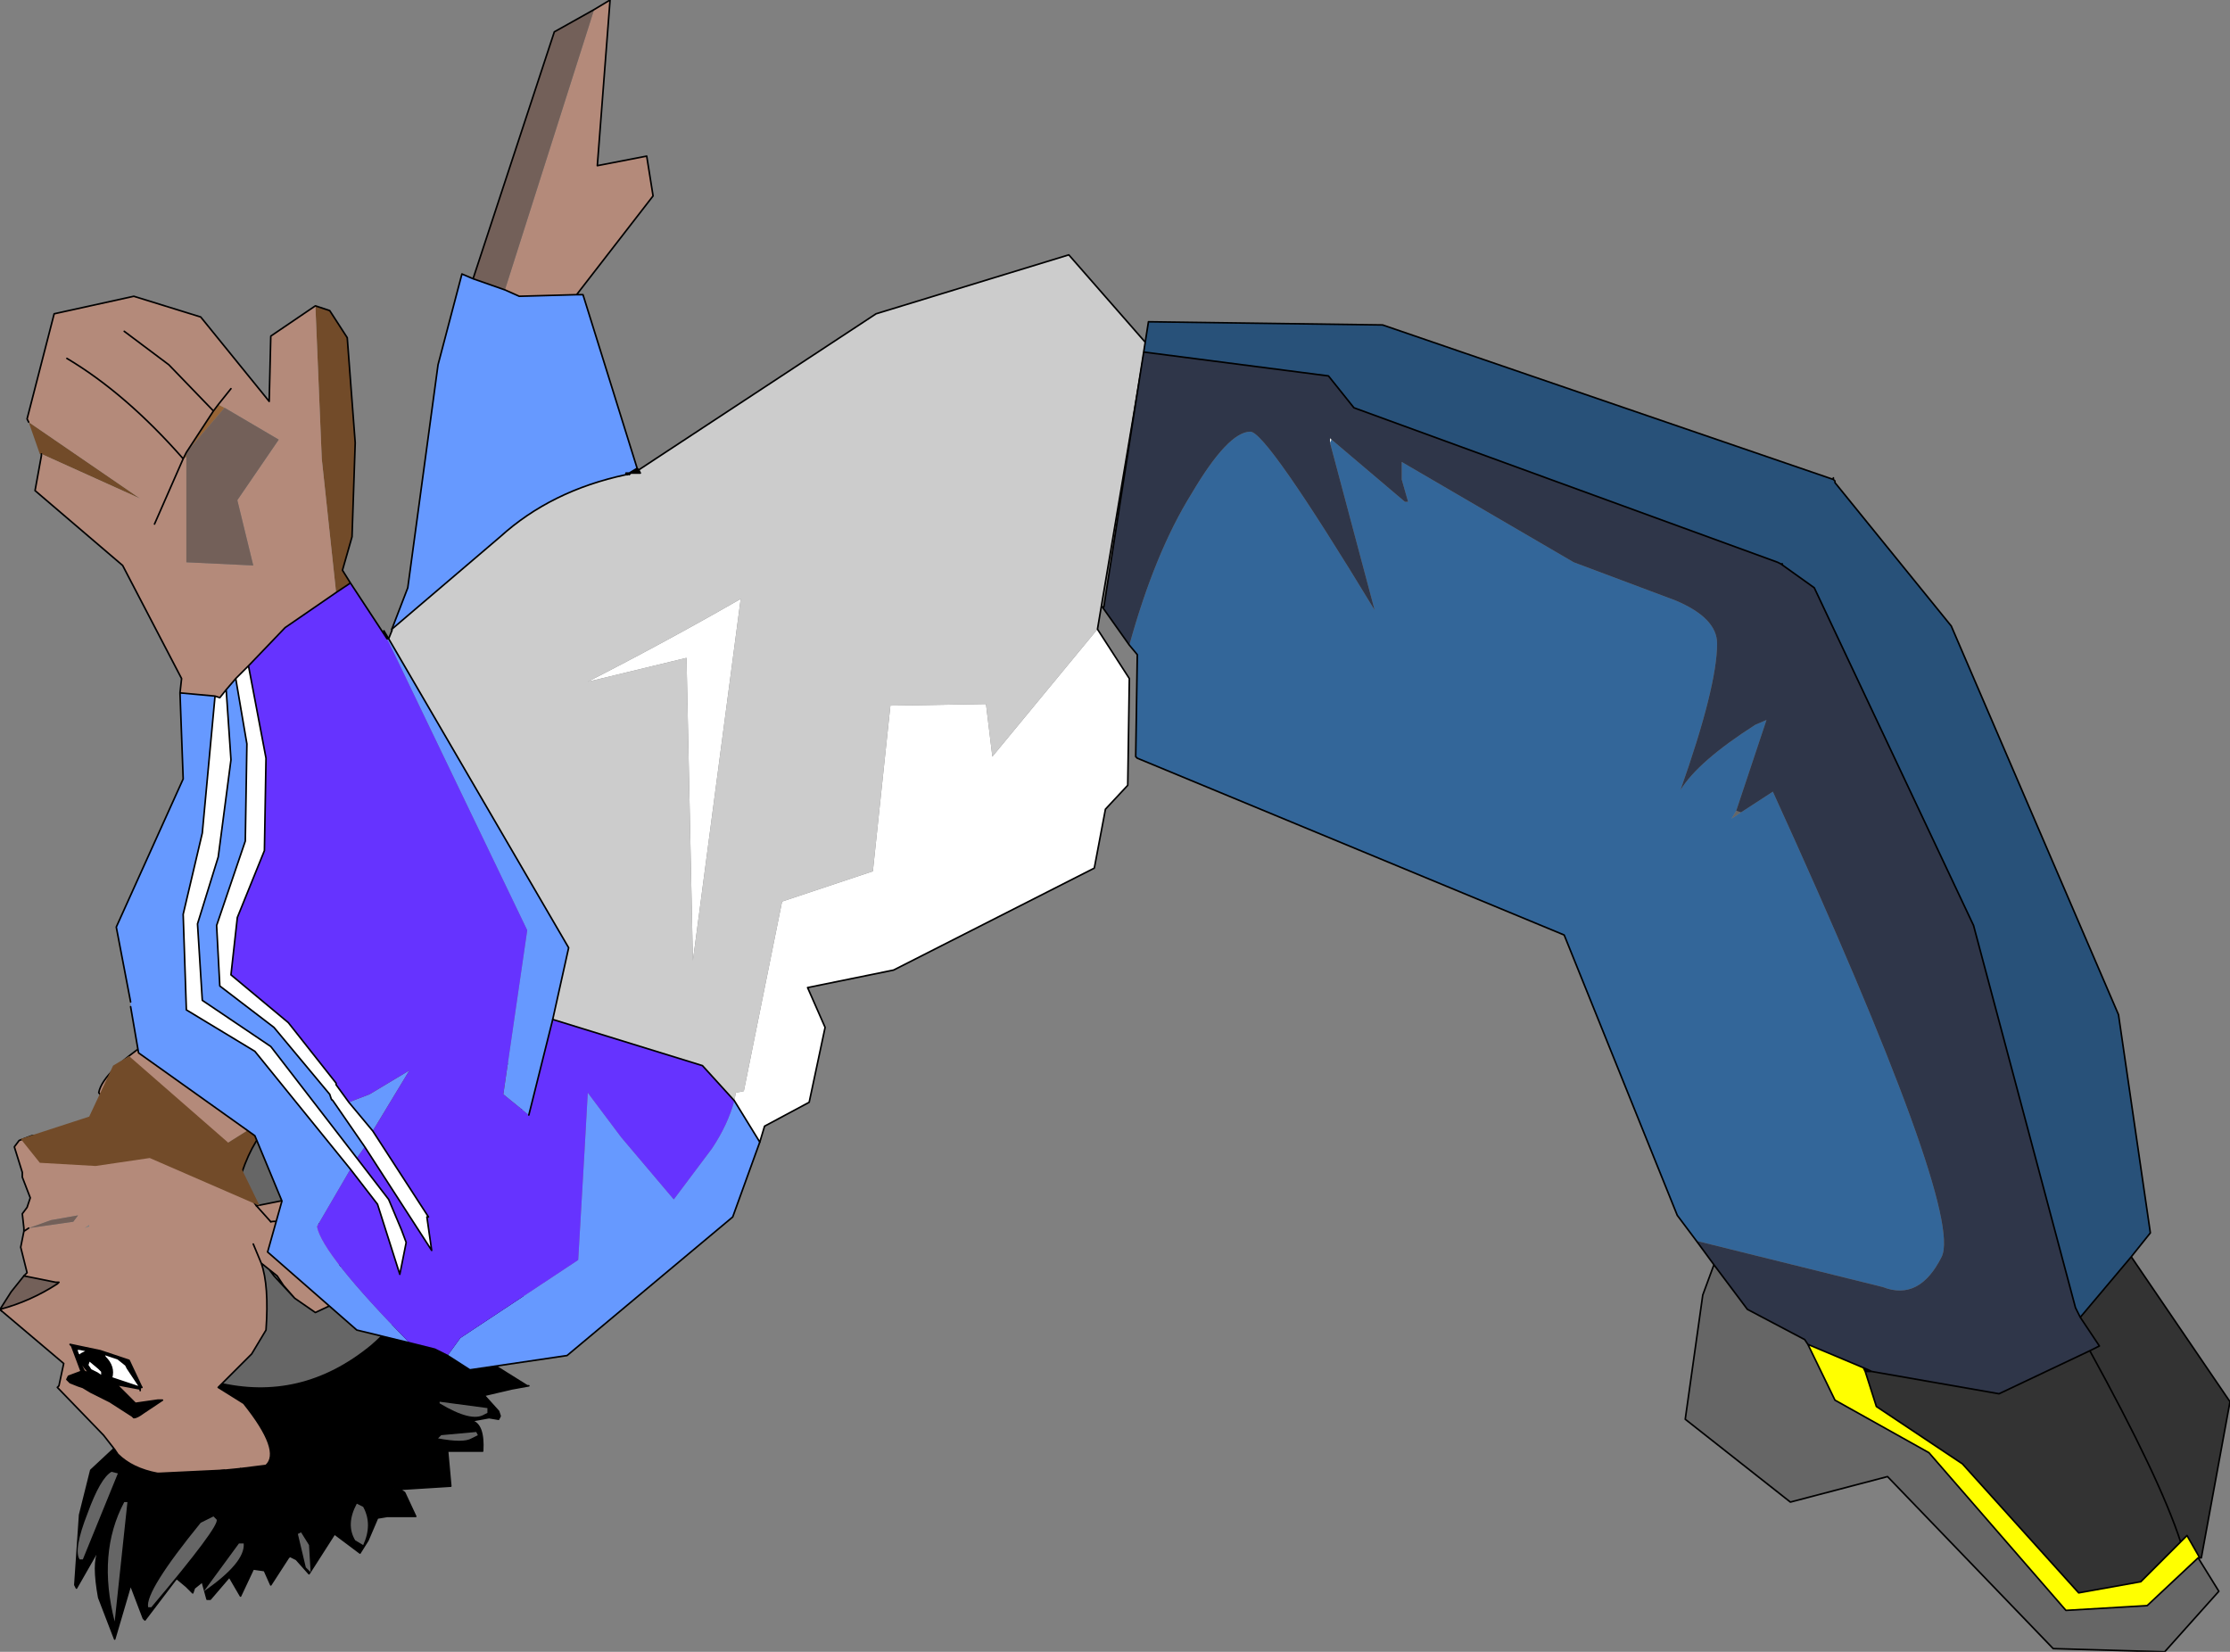 <?xml version="1.0" encoding="UTF-8" standalone="no"?>
<svg xmlns:xlink="http://www.w3.org/1999/xlink" height="51.85px" width="70.0px" xmlns="http://www.w3.org/2000/svg">
  <rect width="100%" height="100%" fill="#808080" stroke="none"/>
  <g transform="matrix(1.0, 0.0, 0.0, 1.0, 28.05, 133.5)">
    <path d="M-22.55 -96.6 L-22.65 -96.7 -23.75 -97.8 -24.95 -99.2 Q-24.7 -100.6 -17.5 -103.9 L-17.4 -103.75 -17.1 -103.1 Q-16.65 -102.1 -16.9 -100.7 L-16.95 -100.35 Q-17.5 -99.7 -22.55 -96.6" fill="#b48a7a" fill-rule="evenodd" stroke="none"/>
    <path d="M-19.5 -95.75 L-20.15 -95.4 Q-20.6 -95.25 -21.9 -96.05 L-22.55 -96.6 Q-17.5 -99.7 -16.95 -100.35 L-16.9 -100.7 Q-16.65 -102.1 -17.1 -103.1 L-17.4 -103.75 Q-16.55 -103.55 -15.25 -102.8 L-10.9 -99.05 -12.8 -98.15 Q-14.2 -97.35 -19.5 -95.75" fill="#724b29" fill-rule="evenodd" stroke="none"/>
    <path d="M-19.5 -95.75 L-20.15 -95.4 Q-20.6 -95.25 -21.9 -96.05 L-22.55 -96.6 M-22.65 -96.7 L-23.75 -97.8 -24.95 -99.2 Q-24.7 -100.6 -17.5 -103.9 L-17.4 -103.75" fill="none" stroke="#000000" stroke-linecap="round" stroke-linejoin="round" stroke-width="0.05"/>
    <path d="M-22.55 -96.6 L-22.65 -96.7 M-17.4 -103.75 Q-16.55 -103.55 -15.25 -102.8 L-10.9 -99.05 -10.85 -99.0 -10.85 -98.95 -10.9 -99.05 -12.8 -98.15 Q-14.2 -97.35 -19.5 -95.75 Z" fill="none" stroke="#000000" stroke-linecap="round" stroke-linejoin="round" stroke-width="0.05"/>
    <path d="M-22.55 -83.9 L-23.5 -82.65 -23.55 -82.7 -23.95 -83.75 -24.45 -82.05 -24.95 -83.35 Q-25.15 -84.45 -24.95 -84.8 L-25.05 -84.7 -25.65 -83.65 -25.7 -83.75 -25.55 -85.95 -25.2 -87.35 -24.45 -88.05 -24.35 -88.05 -24.25 -88.3 Q-24.1 -88.8 -22.55 -90.05 -20.75 -91.55 -18.75 -92.4 -17.0 -93.0 -16.9 -93.1 -15.65 -94.1 -14.95 -96.95 L-13.4 -97.1 -14.6 -95.85 -13.2 -96.15 -13.45 -94.45 -13.4 -94.45 -13.15 -94.7 -13.15 -94.75 -12.9 -95.05 Q-12.8 -94.85 -13.05 -94.45 L-13.2 -94.6 -13.2 -94.55 -13.1 -94.4 -13.25 -94.2 -13.05 -94.25 -13.0 -94.1 -13.0 -94.3 -12.35 -94.65 -12.35 -94.4 -12.7 -93.35 -11.6 -93.9 -12.3 -92.75 -11.4 -92.8 -11.9 -92.5 -11.3 -92.65 -12.2 -91.4 -12.2 -91.3 -12.1 -91.25 -11.45 -91.1 -11.45 -91.0 -12.7 -90.75 -11.5 -90.0 -11.45 -90.0 -12.0 -89.9 -12.85 -89.7 -12.4 -89.2 -12.35 -89.05 -12.4 -88.95 -12.7 -89.0 -13.25 -88.9 Q-12.85 -88.8 -12.9 -87.95 L-14.0 -87.95 -13.9 -86.85 -15.5 -86.75 -15.35 -86.65 -15.0 -85.9 -15.9 -85.9 -16.2 -85.85 -16.5 -85.15 -16.75 -84.75 -17.55 -85.35 -18.35 -84.1 -18.75 -84.55 -18.95 -84.65 -19.0 -84.6 -19.55 -83.75 -19.75 -84.2 -20.1 -84.25 -20.5 -83.4 -20.85 -84.0 -21.45 -83.3 -21.55 -83.3 -21.7 -83.85 -21.95 -83.65 -22.0 -83.5 -22.15 -83.65 -22.2 -83.7 -22.45 -83.95 -22.55 -83.9 -21.25 -85.4 -22.55 -83.9 M-24.65 -86.7 L-24.35 -88.05 -24.65 -86.7 M-18.6 -90.9 L-20.15 -90.6 -19.75 -89.8 -19.55 -88.75 Q-19.85 -87.9 -20.3 -87.7 L-24.35 -88.05 -20.3 -87.7 Q-19.85 -87.9 -19.55 -88.75 L-19.75 -89.8 -20.15 -90.6 -18.6 -90.9 -18.1 -91.0 Q-16.9 -91.3 -16.3 -91.85 L-15.45 -92.8 -16.3 -91.85 Q-16.9 -91.3 -18.1 -91.0 L-18.6 -90.9 M-15.5 -86.75 L-15.7 -86.75 -15.65 -86.8 -15.5 -86.75 M-14.0 -87.95 L-13.95 -88.0 -14.35 -88.0 -14.0 -87.95 M-17.75 -89.35 L-18.1 -91.0 -17.75 -89.35 M-13.2 -89.65 L-13.15 -89.7 -12.85 -89.7 -13.15 -89.7 -13.2 -89.65 -13.25 -89.6 -13.3 -89.6 -13.2 -89.65 M-13.4 -94.45 L-13.2 -94.6 -13.4 -94.45 M-14.35 -93.5 L-13.7 -94.1 -13.45 -94.45 -13.7 -94.1 -14.35 -93.5 M-12.45 -92.1 L-11.9 -92.5 -12.45 -92.1" fill="#000000" fill-rule="evenodd" stroke="none"/>
    <path d="M-24.45 -88.05 L-24.35 -88.05 -20.3 -87.7 Q-19.85 -87.9 -19.55 -88.75 L-19.75 -89.8 -20.15 -90.6 -18.6 -90.9 M-13.15 -94.75 L-12.9 -95.05 -12.9 -95.15 -12.9 -95.05 Q-12.8 -94.85 -13.05 -94.45 L-13.1 -94.4 -13.05 -94.25 -13.0 -94.3 -12.35 -94.65 -12.35 -94.4 -12.7 -93.35 -11.6 -93.9 -12.3 -92.75 -11.4 -92.8 -11.9 -92.5 -11.3 -92.65 -12.2 -91.4 -12.1 -91.25 M-13.25 -88.9 Q-12.85 -88.8 -12.9 -87.95 L-14.0 -87.95 -13.9 -86.85 -15.5 -86.75 -15.35 -86.65 -15.0 -85.9 -15.9 -85.9 -16.2 -85.85 -16.5 -85.15 -16.75 -84.75 -17.55 -85.35 -18.35 -84.1 -18.75 -84.55 -18.95 -84.65 -19.0 -84.6 -19.55 -83.75 -19.75 -84.2 -20.1 -84.25 -20.5 -83.4 -20.85 -84.0 -21.45 -83.3 -21.55 -83.3 -21.7 -83.85 -21.95 -83.65 -22.0 -83.5 -22.15 -83.65 -22.2 -83.7 -22.5 -83.95 -22.45 -83.95 -22.2 -83.7 M-15.5 -86.75 L-15.7 -86.75 -15.65 -86.8 -15.5 -86.75 M-14.0 -87.95 L-13.95 -88.0 -14.35 -88.0 -14.0 -87.95 M-12.2 -91.3 L-12.2 -91.4 M-13.2 -94.6 L-13.2 -94.55 -13.1 -94.4 -13.25 -94.2 -13.05 -94.25 -13.0 -94.1 M-11.9 -92.5 L-12.45 -92.1" fill="none" stroke="#000000" stroke-linecap="round" stroke-linejoin="round" stroke-width="0.05"/>
    <path d="M-22.55 -83.9 L-23.5 -82.65 -23.55 -82.7 -23.95 -83.75 -24.45 -82.05 -24.95 -83.35 Q-25.15 -84.45 -24.95 -84.8 L-25.05 -84.7 -25.65 -83.65 -25.7 -83.75 -25.55 -85.95 -25.2 -87.35 -24.45 -88.05 M-24.35 -88.05 L-24.25 -88.3 Q-24.1 -88.8 -22.55 -90.05 -20.75 -91.55 -18.75 -92.4 -17.0 -93.0 -16.9 -93.1 -15.65 -94.1 -14.95 -96.95 L-13.4 -97.1 -14.6 -95.85 -13.2 -96.15 -13.45 -94.45 -13.4 -94.45 -13.15 -94.7 -13.15 -94.75 M-13.05 -94.45 L-13.0 -94.3 -13.0 -94.1 M-12.1 -91.25 L-11.45 -91.1 -11.4 -91.05 -11.45 -91.0 -12.7 -90.75 -11.5 -90.0 -11.45 -90.0 -12.0 -89.9 -12.85 -89.7 -12.4 -89.2 -12.35 -89.05 -12.4 -88.95 -12.7 -89.0 -13.25 -88.9 M-22.55 -83.9 L-21.25 -85.4 M-24.35 -88.05 L-24.65 -86.7 M-18.6 -90.9 L-18.1 -91.0 Q-16.9 -91.3 -16.3 -91.85 L-15.45 -92.8 M-18.1 -91.0 L-17.75 -89.35 M-12.2 -91.3 L-12.1 -91.25 M-12.85 -89.7 L-13.15 -89.7 -13.2 -89.65 -13.3 -89.6 -13.25 -89.6 -13.2 -89.65 M-13.05 -94.45 L-13.2 -94.6 -13.4 -94.45 M-13.45 -94.45 L-13.7 -94.1 -14.35 -93.5" fill="none" stroke="#000000" stroke-linecap="round" stroke-linejoin="round" stroke-width="0.05"/>
    <path d="M-24.15 -86.35 L-24.05 -86.35 -24.45 -82.6 Q-25.0 -84.75 -24.15 -86.35" fill="#666666" fill-rule="evenodd" stroke="none"/>
    <path d="M-25.55 -84.55 Q-25.75 -84.85 -25.3 -86.0 -24.9 -87.1 -24.55 -87.3 L-24.35 -87.25 -25.45 -84.55 -25.55 -84.55" fill="#666666" fill-rule="evenodd" stroke="none"/>
    <path d="M-23.4 -83.05 Q-23.5 -83.55 -21.75 -85.7 L-21.35 -85.9 -21.25 -85.8 Q-21.15 -85.6 -23.3 -83.05 L-23.4 -83.05" fill="#666666" fill-rule="evenodd" stroke="none"/>
    <path d="M-13.6 -90.8 L-13.65 -90.95 -12.45 -91.8 -12.15 -91.95 -12.85 -91.2 -13.5 -90.8 -13.6 -90.8" fill="#666666" fill-rule="evenodd" stroke="none"/>
    <path d="M-14.25 -89.45 L-14.25 -89.5 -12.75 -89.3 -12.75 -89.15 -12.85 -89.1 Q-13.25 -88.85 -14.25 -89.45" fill="#666666" fill-rule="evenodd" stroke="none"/>
    <path d="M-14.3 -88.35 L-14.35 -88.3 -14.2 -88.45 -13.1 -88.55 -13.05 -88.45 -13.25 -88.35 Q-13.5 -88.2 -14.3 -88.35" fill="#666666" fill-rule="evenodd" stroke="none"/>
    <path d="M-16.9 -85.15 Q-17.2 -85.65 -16.85 -86.3 L-16.65 -86.2 Q-16.35 -85.65 -16.65 -85.0 L-16.9 -85.15" fill="#666666" fill-rule="evenodd" stroke="none"/>
    <path d="M-18.45 -84.3 L-18.7 -85.35 -18.6 -85.4 -18.35 -85.0 -18.3 -84.15 -18.45 -84.3" fill="#666666" fill-rule="evenodd" stroke="none"/>
    <path d="M-20.55 -85.05 L-20.4 -85.05 Q-20.35 -84.45 -21.65 -83.55 L-20.55 -85.05" fill="#666666" fill-rule="evenodd" stroke="none"/>
    <path d="M-14.15 -96.9 Q-13.85 -96.05 -14.4 -94.35 -15.05 -92.4 -16.4 -91.25 -18.6 -89.45 -21.25 -90.1 -22.2 -91.25 -21.75 -93.6 -21.4 -95.4 -20.75 -96.2 L-20.55 -96.4 Q-20.2 -97.6 -19.6 -98.2 -17.4 -98.8 -14.15 -96.9" fill="#666666" fill-rule="evenodd" stroke="none"/>
    <path d="M-14.15 -96.9 Q-17.4 -98.8 -19.6 -98.2 -20.2 -97.6 -20.55 -96.4 L-20.75 -96.2 Q-21.4 -95.4 -21.75 -93.6 -22.2 -91.25 -21.25 -90.1 -18.6 -89.45 -16.4 -91.25 -15.05 -92.4 -14.4 -94.35 -13.85 -96.05 -14.15 -96.9 Z" fill="none" stroke="#000000" stroke-linecap="round" stroke-linejoin="round" stroke-width="0.05"/>
    <path d="M-23.1 -87.25 Q-23.9 -87.4 -24.35 -87.85 L-24.45 -88.0 -24.8 -88.45 -26.25 -89.95 -26.2 -90.0 -26.05 -90.7 -28.0 -92.35 -28.05 -92.4 Q-27.1 -92.65 -26.25 -93.2 L-26.3 -93.25 -27.3 -93.45 -27.2 -93.55 -27.4 -94.35 -27.3 -94.85 -27.3 -94.95 -27.35 -95.4 -27.2 -95.6 -27.1 -95.9 -27.35 -96.55 -27.35 -96.7 -27.6 -97.5 -27.45 -97.7 -27.05 -97.85 -25.4 -97.95 -21.55 -97.5 -21.35 -97.4 -21.0 -97.0 -20.0 -95.65 -19.0 -95.85 -17.45 -94.6 -17.3 -92.7 -18.15 -92.3 -18.8 -92.75 -19.15 -93.15 -19.25 -93.3 -19.35 -93.45 -19.6 -93.65 -19.85 -93.85 Q-19.6 -93.15 -19.7 -91.75 L-20.15 -91.0 -21.2 -89.95 -20.4 -89.45 Q-19.2 -87.95 -19.7 -87.5 L-20.5 -87.4 -21.0 -87.35 -23.1 -87.25 M-26.25 -93.2 L-26.2 -93.25 -26.3 -93.25 -26.2 -93.25 -26.25 -93.2 M-27.15 -94.95 L-25.75 -95.15 -25.6 -95.35 -26.45 -95.2 -27.15 -94.95 -27.3 -94.85 -27.15 -94.95 M-18.75 -93.7 L-18.3 -93.3 -18.75 -93.7 -18.75 -93.75 -18.75 -93.7 M-18.75 -93.75 L-18.45 -94.55 Q-19.0 -95.25 -19.55 -95.15 -19.0 -95.25 -18.45 -94.55 L-18.75 -93.75 -19.25 -94.2 -18.75 -93.75 M-19.55 -95.15 L-20.0 -95.65 -19.55 -95.15 M-20.1 -94.45 L-19.85 -93.85 -20.1 -94.45 M-25.25 -95.05 L-25.4 -94.95 -25.25 -95.0 -25.25 -95.05" fill="#b48a7a" fill-rule="evenodd" stroke="none"/>
    <path d="M-28.05 -92.4 L-27.7 -92.95 -27.3 -93.45 -26.3 -93.25 -26.25 -93.2 Q-27.1 -92.65 -28.05 -92.4 M-27.15 -94.95 L-26.45 -95.2 -25.6 -95.35 -25.75 -95.15 -27.15 -94.95" fill="#736059" fill-rule="evenodd" stroke="none"/>
    <path d="M-21.0 -87.35 L-22.2 -87.2 -23.1 -87.25 Q-23.9 -87.4 -24.35 -87.85 L-24.45 -88.0 -24.8 -88.45 -26.25 -89.95 -26.2 -90.0 -26.05 -90.7 -28.0 -92.35 -28.05 -92.4 -27.7 -92.95 -27.3 -93.45 -27.2 -93.55 -27.4 -94.35 -27.3 -94.85 -27.3 -94.95 -27.35 -95.4 -27.2 -95.6 -27.1 -95.9 -27.35 -96.55 -27.35 -96.7 -27.6 -97.5 -27.45 -97.7 -27.05 -97.85 -25.4 -97.95 -21.55 -97.5 -21.35 -97.4 -21.0 -97.0 -20.0 -95.65 -19.55 -95.15 M-20.5 -87.4 L-21.0 -87.35 M-27.15 -94.95 L-27.3 -94.85" fill="none" stroke="#000000" stroke-linecap="round" stroke-linejoin="round" stroke-width="0.05"/>
    <path d="M-20.0 -95.65 L-19.0 -95.85 -17.45 -94.6 -17.3 -92.7 -18.15 -92.3 -18.8 -92.75 -19.45 -93.45 -19.6 -93.65 -19.85 -93.85 Q-19.6 -93.15 -19.7 -91.75 L-20.15 -91.0 -21.2 -89.95 -20.4 -89.45 Q-19.2 -87.95 -19.7 -87.5 L-20.5 -87.4 M-21.0 -87.35 L-23.1 -87.25 M-26.3 -93.25 L-27.3 -93.45 M-26.3 -93.25 L-26.2 -93.25 -26.25 -93.2 Q-27.1 -92.65 -28.05 -92.4 L-28.0 -92.35 M-18.3 -93.3 L-18.75 -93.7 -18.75 -93.75 -19.25 -94.2 M-19.55 -95.15 Q-19.0 -95.25 -18.45 -94.55 L-18.75 -93.75 -18.75 -93.7 M-19.15 -93.15 L-19.25 -93.3 -19.35 -93.45 -19.15 -93.15 -18.8 -92.75 M-19.35 -93.45 L-19.6 -93.65 M-19.85 -93.85 L-20.1 -94.45" fill="none" stroke="#000000" stroke-linecap="round" stroke-linejoin="round" stroke-width="0.05"/>
    <path d="M-24.45 -90.05 L-23.65 -89.9 -23.65 -89.95 -23.6 -89.95 -24.0 -90.8 -24.9 -91.1 -25.85 -91.3 -25.8 -91.25 -25.5 -90.45 -25.9 -90.3 -25.95 -90.2 -25.85 -90.1 -25.6 -90.0 -25.45 -89.95 -25.2 -89.8 -24.6 -89.5 -23.9 -89.05 -23.85 -89.0 Q-23.75 -89.0 -23.55 -89.15 L-23.4 -89.25 -22.95 -89.55 -23.1 -89.55 -23.8 -89.45 -24.35 -90.0 -24.45 -90.05 -24.6 -90.15 -24.55 -90.25 -24.6 -90.15 -24.45 -90.05 M-23.65 -89.95 L-24.55 -90.25 Q-24.45 -90.6 -24.75 -90.9 L-24.8 -91.0 -24.35 -90.85 -24.1 -90.65 -24.05 -90.55 -23.65 -89.95 M-25.3 -91.1 L-25.05 -91.0 -24.95 -91.0 -24.8 -91.0 -24.95 -91.0 -25.05 -91.0 -25.3 -91.1 -25.5 -91.0 -25.55 -90.95 -25.6 -90.95 -25.6 -91.0 -25.65 -91.15 -25.55 -91.15 -25.3 -91.1 M-25.6 -90.9 L-25.6 -90.95 -25.6 -90.9 -25.8 -91.25 -25.6 -90.9 -25.6 -90.85 -25.45 -90.65 -25.6 -90.85 -25.55 -90.85 -25.6 -90.8 -25.6 -90.9 M-25.25 -90.4 L-24.85 -90.2 -24.65 -90.15 -24.6 -90.15 -24.65 -90.15 -24.85 -90.2 -25.25 -90.4 -25.4 -90.45 -25.4 -90.4 -25.5 -90.45 -25.4 -90.4 -25.4 -90.45 -25.45 -90.45 -25.5 -90.45 -25.45 -90.45 -25.4 -90.45 -25.55 -90.75 -25.45 -90.65 -25.25 -90.4 M-24.85 -90.3 L-24.55 -90.25 -24.85 -90.3 M-25.35 -90.3 L-25.4 -90.4 -25.35 -90.3 M-25.6 -90.8 L-25.55 -90.8 -25.55 -90.75 -25.55 -90.8 -25.6 -90.8 -25.55 -90.75 -25.6 -90.8" fill="#000000" fill-rule="evenodd" stroke="none"/>
    <path d="M-24.55 -90.25 L-23.65 -89.95 -24.05 -90.55 -24.1 -90.65 -24.35 -90.85 -24.8 -91.0 -24.75 -90.9 Q-24.45 -90.6 -24.55 -90.25 M-25.3 -91.1 L-25.55 -91.15 -25.65 -91.15 -25.6 -91.0 -25.55 -90.95 -25.5 -91.0 -25.3 -91.1" fill="#ffffff" fill-rule="evenodd" stroke="none"/>
    <path d="M-23.65 -89.9 L-24.45 -90.05 -24.6 -90.15 -24.55 -90.25 -23.65 -89.95 -23.65 -89.9 -23.65 -89.85 -23.65 -89.9 M-23.65 -89.95 L-23.6 -89.95 M-25.5 -90.45 L-25.9 -90.3 -25.95 -90.2 -25.85 -90.1 -25.6 -90.0 -25.45 -89.95 -25.2 -89.8 -24.6 -89.5 -23.9 -89.05 -23.85 -89.0 Q-23.75 -89.0 -23.55 -89.15 L-23.4 -89.25 -22.95 -89.55 -23.1 -89.55 -23.8 -89.45 -24.35 -90.0 -24.45 -90.05 M-23.65 -89.95 L-24.05 -90.55 -24.1 -90.65 -24.35 -90.85 -24.8 -91.0 -24.95 -91.0 -25.05 -91.0 -25.3 -91.1 -25.55 -91.15 -25.65 -91.15 -25.6 -91.0 -25.6 -90.95 -25.6 -90.9 -25.6 -90.85 -25.55 -90.85 -25.6 -90.8 -25.55 -90.8 -25.55 -90.75 -25.45 -90.65 -25.25 -90.4 -24.85 -90.2 -24.65 -90.15 -24.6 -90.15 M-24.8 -91.0 L-24.75 -90.9 Q-24.45 -90.6 -24.55 -90.25 L-24.85 -90.3 M-25.5 -90.45 L-25.45 -90.45 -25.4 -90.45 -25.25 -90.4 M-25.3 -91.1 L-25.5 -91.0 -25.55 -90.95 -25.6 -91.0" fill="none" stroke="#000000" stroke-linecap="round" stroke-linejoin="round" stroke-width="0.05"/>
    <path d="M-23.6 -89.95 L-24.0 -90.8 -24.9 -91.1 -25.85 -91.3 -25.8 -91.25 -25.5 -90.45 -25.4 -90.4 -25.35 -90.3 M-25.6 -90.9 L-25.8 -91.25 -25.85 -91.3 M-25.45 -90.65 L-25.6 -90.85 -25.6 -90.9 -25.6 -90.8 -25.55 -90.75 -25.4 -90.45 -25.4 -90.4" fill="none" stroke="#000000" stroke-linecap="round" stroke-linejoin="round" stroke-width="0.05"/>
    <path d="M-24.85 -90.45 L-24.95 -90.55 -25.25 -90.8 -25.3 -90.65 -25.2 -90.5 -25.0 -90.4 -24.85 -90.3 -24.85 -90.45" fill="#ffffff" fill-rule="evenodd" stroke="none"/>
    <path d="M-24.85 -90.45 L-24.95 -90.55 -25.25 -90.8 -25.3 -90.65 -25.2 -90.5 -25.0 -90.4 -24.85 -90.3 -24.85 -90.45 Z" fill="none" stroke="#000000" stroke-linecap="round" stroke-linejoin="round" stroke-width="0.05"/>
    <path d="M-20.85 -97.6 L-19.9 -95.65 -23.35 -97.15 -25.05 -96.9 -26.8 -97.0 -27.4 -97.75 -25.25 -98.45 -24.5 -100.05 -24.0 -100.35 -20.85 -97.6" fill="#724b29" fill-rule="evenodd" stroke="none"/>
    <path d="M-26.75 -119.25 L-26.8 -119.25 -27.15 -120.25 -23.65 -117.85 -26.75 -119.25 M-18.15 -123.9 L-17.7 -123.75 -17.15 -122.9 -16.9 -119.6 -17.0 -116.65 -17.3 -115.6 -17.05 -115.2 -17.5 -114.9 -17.95 -119.1 -18.15 -123.9" fill="#724b29" fill-rule="evenodd" stroke="none"/>
    <path d="M-21.35 -120.6 L-21.2 -120.8 -21.0 -120.7 -22.2 -119.3 -22.2 -119.15 -22.3 -119.1 -22.2 -119.3 -21.35 -120.6" fill="#976537" fill-rule="evenodd" stroke="none"/>
    <path d="M-15.75 -113.7 L-15.75 -113.75 -15.7 -113.7 -15.75 -113.7" fill="#525252" fill-rule="evenodd" stroke="none"/>
    <path d="M6.4 -113.75 L7.4 -112.2 7.35 -108.85 6.65 -108.1 6.3 -106.25 0.0 -103.05 -2.7 -102.5 -2.15 -101.25 -2.65 -98.9 -4.05 -98.15 -4.2 -97.65 -5.0 -98.95 -4.95 -99.2 -4.7 -99.25 -3.5 -105.2 -0.65 -106.15 -0.1 -111.35 2.9 -111.4 3.1 -109.75 6.4 -113.75 M-15.9 -113.45 L-16.0 -113.7 -15.85 -113.45 -15.9 -113.45 M14.9 -118.0 L14.75 -117.9 14.85 -118.0 14.9 -118.0 M-21.3 -111.65 L-21.15 -111.6 -20.95 -111.85 -20.8 -109.65 -21.2 -106.6 -21.85 -104.5 -21.7 -102.1 -19.55 -100.65 -16.85 -97.15 -15.85 -95.85 -15.45 -94.9 -15.3 -94.5 -15.5 -93.5 -16.2 -95.7 -17.05 -96.8 -20.05 -100.5 -22.2 -101.8 -22.3 -104.8 -21.7 -107.35 -21.3 -111.65 M-20.65 -112.2 L-20.25 -112.6 -19.7 -109.7 -19.75 -106.8 -20.6 -104.7 -20.8 -102.9 -19.0 -101.4 -17.5 -99.5 -17.5 -99.45 -17.1 -98.9 -16.35 -98.0 -14.6 -95.3 -14.65 -95.3 -14.5 -94.25 -16.6 -97.5 -17.6 -98.95 -17.65 -99.0 -17.7 -99.15 -19.45 -101.25 -21.15 -102.55 -21.25 -104.45 -20.35 -107.1 -20.3 -110.15 -20.65 -112.2 M-6.5 -112.85 L-9.6 -112.1 Q-7.15 -113.35 -4.8 -114.7 L-6.3 -103.35 -6.5 -112.85" fill="#ffffff" fill-rule="evenodd" stroke="none"/>
    <path d="M-8.05 -118.8 L-8.0 -118.75 -7.95 -118.65 -8.25 -118.65 -8.2 -118.65 -8.25 -118.65 -8.3 -118.65 -8.35 -118.6 -8.3 -118.65 -8.35 -118.6 -8.4 -118.6 -8.4 -118.65 -8.3 -118.65 -8.05 -118.8 -8.25 -118.65 -8.05 -118.8 M-17.6 -98.95 L-17.65 -98.95 -17.65 -99.0 -17.6 -98.95 M-8.0 -118.75 L-8.2 -118.65 -8.0 -118.75" fill="#000000" fill-rule="evenodd" stroke="none"/>
    <path d="M-22.4 -111.75 L-22.35 -112.2 -24.2 -115.75 -26.95 -118.1 -26.75 -119.2 -26.75 -119.25 -23.65 -117.85 -27.15 -120.25 -27.2 -120.35 -26.35 -123.65 -23.85 -124.2 -21.75 -123.55 -19.6 -120.9 -19.55 -122.95 -18.15 -123.9 -17.95 -119.1 -17.5 -114.9 -19.1 -113.8 -20.25 -112.6 -20.65 -112.2 -20.95 -111.85 -21.15 -111.6 -21.3 -111.65 -22.4 -111.75 M-9.4 -133.2 L-8.9 -133.5 -9.3 -128.3 -7.75 -128.6 -7.55 -127.35 -9.95 -124.25 -11.75 -124.2 -12.2 -124.4 -9.4 -133.2 M-21.2 -120.8 L-21.35 -120.6 -22.75 -122.05 -24.15 -123.1 -22.75 -122.05 -21.35 -120.6 -22.2 -119.3 -22.3 -119.1 -22.2 -119.15 -22.2 -115.85 -20.1 -115.75 -20.6 -117.8 -19.3 -119.7 -21.0 -120.7 -21.2 -120.8 -20.8 -121.3 -21.2 -120.8 M-25.95 -122.25 Q-24.1 -121.15 -22.3 -119.1 L-23.2 -117.05 -22.3 -119.1 Q-24.1 -121.15 -25.95 -122.25" fill="#b48a7a" fill-rule="evenodd" stroke="none"/>
    <path d="M-13.2 -124.75 L-10.65 -132.5 -9.4 -133.2 -12.2 -124.4 -13.2 -124.75 M-22.2 -119.15 L-22.2 -119.3 -21.0 -120.7 -19.3 -119.7 -20.6 -117.8 -20.1 -115.75 -22.2 -115.85 -22.2 -119.15" fill="#736059" fill-rule="evenodd" stroke="none"/>
    <path d="M-8.0 -118.75 L-0.55 -123.65 5.5 -125.5 7.95 -122.7 7.9 -122.65 6.4 -113.75 3.1 -109.75 2.9 -111.4 -0.1 -111.35 -0.65 -106.15 -3.5 -105.2 -4.7 -99.25 -4.95 -99.2 -5.0 -98.95 -6.0 -100.05 -10.7 -101.5 -10.2 -103.75 -15.85 -113.45 -15.75 -113.7 -15.7 -113.7 -15.75 -113.75 -12.35 -116.65 Q-10.75 -118.1 -8.4 -118.6 L-8.3 -118.6 -8.25 -118.65 -7.95 -118.65 -8.0 -118.75 M-6.5 -112.85 L-6.3 -103.35 -4.8 -114.7 Q-7.15 -113.35 -9.6 -112.1 L-6.5 -112.85" fill="#cccccc" fill-rule="evenodd" stroke="none"/>
    <path d="M-4.2 -97.65 L-5.05 -95.3 -10.25 -90.95 -13.3 -90.5 -14.0 -90.95 -13.6 -91.5 -9.9 -93.95 -9.7 -97.4 -9.6 -99.2 -8.55 -97.8 -6.9 -95.85 -5.7 -97.45 Q-5.2 -98.2 -5.0 -98.95 L-4.2 -97.65 M-15.2 -91.35 L-16.85 -91.75 -19.65 -94.2 -19.2 -95.8 -20.05 -97.85 -23.7 -100.45 -23.95 -101.9 -23.95 -102.05 -24.4 -104.4 -22.3 -109.05 -22.4 -111.75 -21.3 -111.65 -21.7 -107.35 -22.3 -104.8 -22.2 -101.8 -20.05 -100.5 -17.05 -96.8 -18.1 -95.0 Q-17.95 -94.15 -15.2 -91.35 M-15.75 -113.75 L-15.25 -115.05 -14.3 -122.05 -13.55 -124.9 -13.2 -124.75 -12.2 -124.4 -11.75 -124.2 -9.95 -124.25 -9.75 -124.25 -8.05 -118.8 -8.3 -118.65 -8.4 -118.65 -8.4 -118.6 Q-10.75 -118.1 -12.35 -116.65 L-15.75 -113.75 M-20.95 -111.85 L-20.65 -112.2 -20.3 -110.15 -20.35 -107.1 -21.25 -104.45 -21.15 -102.55 -19.45 -101.25 -17.7 -99.15 -17.65 -99.0 -17.65 -98.95 -17.6 -98.95 -16.6 -97.5 -16.85 -97.15 -19.55 -100.65 -21.7 -102.1 -21.85 -104.5 -21.2 -106.6 -20.8 -109.65 -20.95 -111.85 M-15.9 -113.45 L-15.85 -113.45 -10.2 -103.75 -10.7 -101.5 -11.45 -98.5 -12.25 -99.15 -11.5 -104.3 -15.9 -113.45 M-17.1 -98.9 L-16.45 -99.15 -15.2 -99.9 -16.35 -98.0 -17.1 -98.9" fill="#6699ff" fill-rule="evenodd" stroke="none"/>
    <path d="M-14.0 -90.95 L-14.4 -91.15 -15.2 -91.35 Q-17.95 -94.15 -18.1 -95.0 L-17.05 -96.8 -16.2 -95.7 -15.5 -93.5 -15.3 -94.5 -15.45 -94.9 -15.85 -95.85 -16.85 -97.15 -16.6 -97.5 -14.5 -94.25 -14.65 -95.3 -14.6 -95.3 -16.35 -98.0 -15.2 -99.9 -16.45 -99.15 -17.1 -98.9 -17.5 -99.45 -17.5 -99.5 -19.0 -101.4 -20.8 -102.9 -20.6 -104.7 -19.75 -106.8 -19.7 -109.7 -20.25 -112.6 -19.1 -113.8 -17.5 -114.9 -17.05 -115.2 -15.9 -113.45 -11.5 -104.3 -12.25 -99.15 -11.45 -98.5 -10.7 -101.5 -6.0 -100.05 -5.0 -98.95 Q-5.2 -98.2 -5.7 -97.45 L-6.9 -95.85 -8.55 -97.8 -9.6 -99.2 -9.7 -97.4 -9.9 -93.95 -13.6 -91.5 -14.0 -90.95" fill="#6633ff" fill-rule="evenodd" stroke="none"/>
    <path d="M-8.0 -118.75 L-0.55 -123.65 5.5 -125.5 7.95 -122.7 7.9 -122.65 M-4.2 -97.65 L-5.05 -95.3 -10.25 -90.95 -13.3 -90.5 -14.0 -90.95 -14.4 -91.15 -15.2 -91.35 -16.85 -91.75 -19.65 -94.2 -19.2 -95.8 -20.05 -97.85 -23.7 -100.45 -23.95 -101.9 M-23.95 -102.05 L-24.4 -104.4 -22.3 -109.05 -22.4 -111.75 -22.35 -112.2 -24.2 -115.75 -26.95 -118.1 -26.75 -119.2 -26.75 -119.25 M-27.15 -120.25 L-27.2 -120.35 -26.35 -123.65 -23.85 -124.2 -21.75 -123.55 -19.6 -120.9 -19.55 -122.95 -18.15 -123.9 -17.7 -123.75 -17.15 -122.9 -16.9 -119.6 -17.0 -116.65 -17.3 -115.6 -17.05 -115.2 -15.9 -113.45 -15.85 -113.45 -15.75 -113.7 -15.75 -113.75 -15.25 -115.05 -14.3 -122.05 -13.55 -124.9 -13.2 -124.75 -10.65 -132.5 -9.4 -133.2 -8.9 -133.5 -9.3 -128.3 -7.75 -128.6 -7.55 -127.35 -9.95 -124.25 -9.75 -124.25 -8.05 -118.8 -8.0 -118.75 -7.95 -118.65 -8.25 -118.65 -8.3 -118.6 M-16.0 -113.7 L-15.85 -113.45 -10.2 -103.75 -10.7 -101.5 -11.45 -98.5 M-12.2 -124.4 L-11.75 -124.2 -9.95 -124.25 M-13.2 -124.75 L-12.2 -124.4 M-21.35 -120.6 L-21.2 -120.8 -20.8 -121.3 M-21.35 -120.6 L-22.75 -122.05 -24.15 -123.1 M-22.3 -119.1 L-22.2 -119.3 -21.35 -120.6 M-22.3 -119.1 L-23.2 -117.05 M-22.3 -119.1 Q-24.1 -121.15 -25.95 -122.25 M-22.4 -111.75 L-21.3 -111.65 -21.15 -111.6 -20.95 -111.85 -20.65 -112.2 -20.25 -112.6 -19.1 -113.8 -17.5 -114.9 -17.05 -115.2 M-17.05 -96.8 L-20.05 -100.5 -22.2 -101.8 -22.3 -104.8 -21.7 -107.35 -21.3 -111.65 M-20.95 -111.85 L-20.8 -109.65 -21.2 -106.6 -21.85 -104.5 -21.7 -102.1 -19.55 -100.65 -16.85 -97.15 -15.85 -95.85 -15.45 -94.9 -15.3 -94.5 -15.5 -93.5 -16.2 -95.7 -17.05 -96.8 M-16.6 -97.5 L-17.6 -98.95 -17.65 -99.0 -17.7 -99.15 -19.45 -101.25 -21.15 -102.55 -21.25 -104.45 -20.35 -107.1 -20.3 -110.15 -20.65 -112.2 M-8.2 -118.65 L-8.0 -118.75 M-8.25 -118.65 L-8.2 -118.65 -8.25 -118.65 -8.3 -118.65 -8.25 -118.65 -8.05 -118.8 -8.3 -118.65 -8.35 -118.6 -8.3 -118.65 -8.4 -118.65 -8.4 -118.6 -8.35 -118.6 -8.4 -118.6 M-20.25 -112.6 L-19.7 -109.7 -19.75 -106.8 -20.6 -104.7 -20.8 -102.9 -19.0 -101.4 -17.5 -99.5 -17.5 -99.45 -17.1 -98.9 -16.35 -98.0 -14.6 -95.3 -14.65 -95.3 -14.5 -94.25 -16.6 -97.5" fill="none" stroke="#000000" stroke-linecap="round" stroke-linejoin="round" stroke-width="0.05"/>
    <path d="M7.9 -122.65 L6.4 -113.75 7.4 -112.2 7.35 -108.85 6.65 -108.1 6.3 -106.25 0.0 -103.05 -2.7 -102.5 -2.15 -101.25 -2.65 -98.9 -4.05 -98.15 -4.2 -97.65 -5.0 -98.95 -6.0 -100.05 -10.7 -101.5 M-8.4 -118.6 Q-10.75 -118.1 -12.35 -116.65 L-15.75 -113.75" fill="none" stroke="#000000" stroke-linecap="round" stroke-linejoin="round" stroke-width="0.05"/>
    <path d="M30.6 -90.5 L30.7 -90.45 30.6 -90.45 30.6 -90.5 M13.7 -119.6 L13.7 -119.75 13.75 -119.7 13.7 -119.6 M27.85 -115.8 L27.9 -115.8 27.85 -115.8" fill="#ffffff" fill-rule="evenodd" stroke="none"/>
    <path d="M29.5 -118.45 L29.5 -118.5 29.5 -118.45" fill="#999999" fill-rule="evenodd" stroke="none"/>
    <path d="M26.45 -108.05 L26.6 -108.0 26.3 -107.8 26.45 -108.05 M25.75 -93.8 L26.8 -92.4 28.6 -91.45 28.7 -91.3 29.55 -89.55 32.5 -87.9 36.8 -82.95 39.35 -83.1 40.95 -84.6 41.6 -83.55 39.9 -81.65 36.4 -81.75 31.2 -87.15 28.15 -86.35 24.85 -88.95 25.4 -92.85 25.75 -93.8" fill="#666666" fill-rule="evenodd" stroke="none"/>
    <path d="M30.7 -90.45 L34.7 -89.75 37.55 -91.1 37.85 -91.25 37.25 -92.15 38.85 -94.05 41.95 -89.5 41.05 -84.6 41.0 -84.6 40.6 -85.3 40.4 -85.1 39.15 -83.85 37.2 -83.5 33.55 -87.55 30.85 -89.35 30.5 -90.45 30.6 -90.45 30.7 -90.45 M37.55 -91.1 Q39.75 -87.1 40.4 -85.1 39.75 -87.1 37.55 -91.1" fill="#333333" fill-rule="evenodd" stroke="none"/>
    <path d="M29.5 -118.45 L29.55 -118.4 29.55 -118.35 29.5 -118.45" fill="#e1e1e1" fill-rule="evenodd" stroke="none"/>
    <path d="M28.7 -91.3 L30.6 -90.5 30.6 -90.45 30.45 -90.55 30.5 -90.45 30.85 -89.35 33.55 -87.55 37.2 -83.5 39.15 -83.85 40.4 -85.1 40.6 -85.3 41.0 -84.6 40.95 -84.6 39.35 -83.1 36.8 -82.95 32.5 -87.9 29.55 -89.55 28.7 -91.3" fill="#ffff00" fill-rule="evenodd" stroke="none"/>
    <path d="M13.75 -119.7 L16.05 -117.75 16.15 -117.75 15.95 -118.45 15.95 -119.0 21.35 -115.85 24.55 -114.65 Q25.85 -114.1 25.85 -113.3 25.85 -111.95 24.7 -108.7 25.25 -109.6 27.05 -110.75 L27.4 -110.9 26.45 -108.05 26.3 -107.8 26.6 -108.0 27.6 -108.65 Q33.6 -95.5 32.9 -94.05 32.2 -92.65 31.05 -93.1 L25.2 -94.55 24.6 -95.35 21.05 -104.15 7.65 -109.7 7.6 -109.75 7.65 -112.95 7.4 -113.25 Q8.2 -116.15 9.35 -118.0 10.5 -119.95 11.2 -119.95 11.7 -119.95 15.1 -114.35 L13.7 -119.6 13.75 -119.7" fill="#336699" fill-rule="evenodd" stroke="none"/>
    <path d="M37.25 -92.15 L37.1 -92.45 33.9 -104.45 28.9 -115.05 27.85 -115.8 27.75 -115.85 14.45 -120.7 13.65 -121.7 7.85 -122.45 8.0 -123.4 15.35 -123.3 29.5 -118.45 29.55 -118.35 33.2 -113.85 38.45 -101.65 39.45 -94.8 38.85 -94.05 37.25 -92.15 M27.85 -115.8 L27.9 -115.8 27.85 -115.8" fill="#285179" fill-rule="evenodd" stroke="none"/>
    <path d="M26.45 -108.05 L27.4 -110.9 27.05 -110.75 Q25.25 -109.6 24.7 -108.7 25.85 -111.95 25.85 -113.3 25.85 -114.1 24.55 -114.65 L21.35 -115.85 15.95 -119.0 15.95 -118.45 16.15 -117.75 16.05 -117.75 13.75 -119.7 13.7 -119.75 13.7 -119.6 15.1 -114.35 Q11.7 -119.95 11.2 -119.95 10.5 -119.95 9.35 -118.0 8.2 -116.15 7.4 -113.25 L6.55 -114.45 6.6 -114.45 7.85 -122.45 13.65 -121.7 14.45 -120.7 27.75 -115.85 27.85 -115.8 28.9 -115.05 33.9 -104.45 37.1 -92.45 37.25 -92.15 37.85 -91.25 37.55 -91.1 34.7 -89.75 30.7 -90.45 30.6 -90.5 28.7 -91.3 28.6 -91.45 26.8 -92.4 25.75 -93.8 25.2 -94.55 31.05 -93.1 Q32.2 -92.65 32.9 -94.05 33.6 -95.5 27.6 -108.65 L26.6 -108.0 26.45 -108.05" fill="#2f3649" fill-rule="evenodd" stroke="none"/>
    <path d="M25.2 -94.55 L25.75 -93.8 26.8 -92.4 28.6 -91.45 28.7 -91.3 30.6 -90.5 30.7 -90.45 34.7 -89.75 37.55 -91.1 37.85 -91.25 37.25 -92.15 37.1 -92.45 33.9 -104.45 28.9 -115.05 27.85 -115.8 27.75 -115.85 14.45 -120.7 13.65 -121.7 7.85 -122.45 6.6 -114.45 6.55 -114.45 7.4 -113.25 7.65 -112.95 7.6 -109.75 7.65 -109.7 21.05 -104.15 24.6 -95.35 25.2 -94.55 M7.85 -122.45 L8.0 -123.4 15.35 -123.3 29.5 -118.45 29.5 -118.5 29.5 -118.45 29.55 -118.4 29.55 -118.35 33.2 -113.85 38.45 -101.65 39.45 -94.8 38.85 -94.05 41.95 -89.5 41.05 -84.6 41.0 -84.6 40.95 -84.6 41.6 -83.55 39.9 -81.65 36.4 -81.75 31.2 -87.15 28.15 -86.35 24.85 -88.95 25.4 -92.85 25.75 -93.8 M27.85 -115.8 L27.9 -115.8 27.85 -115.8 M40.4 -85.1 L40.6 -85.3 41.0 -84.6 M30.6 -90.45 L30.7 -90.45 M30.6 -90.45 L30.45 -90.55 30.5 -90.45 30.6 -90.45 M30.5 -90.45 L30.85 -89.35 33.55 -87.55 37.2 -83.5 39.15 -83.85 40.4 -85.1 Q39.75 -87.1 37.55 -91.1 M38.85 -94.05 L37.25 -92.15 M40.95 -84.6 L39.35 -83.1 36.8 -82.95 32.5 -87.9 29.55 -89.55 28.7 -91.3" fill="none" stroke="#000000" stroke-linecap="round" stroke-linejoin="round" stroke-width="0.05"/>
  </g>
</svg>
